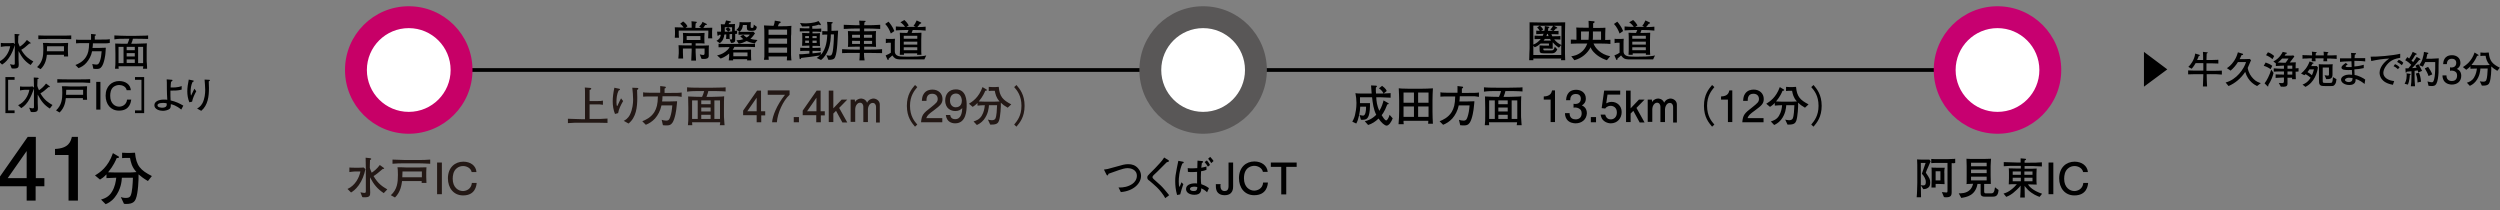 <svg version="1.1" id="レイヤー_1" xmlns="http://www.w3.org/2000/svg" x="0" y="0" viewBox="0 0 1200 101" xml:space="preserve"><rect x="0" y="0" width="1200" height="101" fill="#808080" stroke="none"/><style>.st0{fill:#231815}.st1{fill:#fff}</style><path d="M203.3 32.7h747v1.8h-747zM4.2 27.9c-1.4 2-2.5 2.6-3.2 3.1l-1.5-1.4c3.1-1.4 4.9-4.6 5.4-7.4H2.7c-.5 0-1.7.2-2.3.3v-1.9c.5.1 1.7.1 2.2.1h2c.1 0 1 0 1.9-.1l.7.7c-.7 2.3-1.5 4.6-3 6.6zm10.5 3.3c-2.7-1.7-4.1-3.5-5.8-6.7v4c0 .4.1 2 .1 2.4 0 1.3-.2 2-2.3 2-.5 0-.8 0-1.1-.1l-.8-2c.6.2 1.6.3 1.7.3.5 0 .6-.3.6-.6v-10c0-1.5 0-1.7-.1-4.2l1.8.1c.1 0 .6.1.6.3 0 .2-.3.3-.6.4-.1 1.9-.1 2.4-.1 3.2.1.4.3 1 .8 2.1 1-.6 2.3-1.7 3.4-3.2l1.6 1.2c.2.1.2.2.2.3 0 .3-.4.3-.6.2-.2.2-.4.3-2.1 1.8-.4.4-1 .7-1.8 1.2 1.9 3.3 3.9 4.5 5.8 5.6l-1.3 1.7zM30.7 27v-.7h-8.2c-.2 1.8-.6 4.6-3 6.9l-1.7-1c2.7-2.5 3-5.4 3-8.5 0-1.8-.1-2.5-.2-3.1h1.8c.3 0 1.8.1 2.2.1H29c.3 0 3.1-.1 3.7-.1 0 1-.1 1.6-.1 2v2c0 .4.1 2.1.1 2.5h-2zM29 18.7h-5.4c-1.7 0-3.5 0-5.2.1V17c1.8.1 4.4.1 5.2.1H29c1.8 0 3.5 0 5.2-.1v1.8c-2.3-.1-5.1-.1-5.2-.1zm1.7 3.5h-8.1c0 .5 0 .8-.1 2.4h8.2v-2.4zM50.7 20.8h-6.1c0 1-.1 1.6-.2 2.2h3.3c1.3 0 2.3-.1 3.1-.1 0 .3 0 .6-.2 2.8 0 .3-.5 4.6-1.8 6.3-.7 1-1.4 1.1-2.5 1.1-.2 0-.8 0-1.5-.1l-.5-2.3c.5.1 1.1.3 1.9.3.6 0 1.2-.1 1.7-1.5.6-1.6.7-2.8.9-4.9h-4.6c-.4 2.2-1.5 4.1-2.7 5.5-1.2 1.4-2.5 2.1-3.8 2.6l-1.5-1.5c1.3-.5 3.6-1.5 5.1-3.9 1-1.6 1.4-3.2 1.5-6.6h-4.5c-.7 0-1.2.1-1.8.1V19c.3.1.9.1 2.5.1h4.7v-2.8l2.1.2c.1 0 .2.1.2.3 0 .3-.3.4-.5.4V19h2.4c2.6 0 3.8 0 4.8-.2v1.8c-1.1.2-1.4.2-2 .2zM65.2 18.6h-1.4c-.2 1-.3 1.1-.8 2.4h2.1c.5 0 2.5-.1 2.9-.1 1.4 0 2-.1 2.5-.1-.1.7-.1 3.3-.1 4.2v3.8c0 .2 0 1.1.1 1.8.1 1 .1 2 .1 2.4h-2c.1-.3.1-.9.2-1.2H56.9c0 .5 0 .6.1 1.2h-1.8c.2-1.3.2-2.4.2-4.1v-3.2c0-1.2-.1-3.7-.1-4.8 1.6.1 4.2.1 5.9.1.3-.7.7-1.7.9-2.4h-1.8c-2.1 0-3.7 0-5.4.3V17c1 .1 5.2.2 5.6.2h4.9c.5 0 3.9-.1 4.6-.1.5 0 .7-.1 1.1-.1v1.7c-2-.1-5.8-.1-5.9-.1zm-5.9 3.9h-2.4v7.8h2.4v-7.8zm5.4 0h-3.9v1.6h3.9v-1.6zm0 3h-3.9v1.6h3.9v-1.6zm0 3h-3.9v1.7h3.9v-1.7zm4-6h-2.4v7.8h2.4v-7.8zM3.9 38.3V53H7v1.3H2.6V37H7v1.3H3.9zM13.4 48.8c-1.4 2-2.5 2.6-3.2 3.1l-1.5-1.4c3.1-1.4 4.9-4.6 5.4-7.4h-2.2c-.5 0-1.7.2-2.3.3v-1.9c.5.1 1.7.1 2.2.1h2c.1 0 1 0 1.9-.1l.7.7c-.8 2.3-1.6 4.5-3 6.6zm10.5 3.3c-2.7-1.7-4.1-3.5-5.8-6.7v4c0 .4.1 2 .1 2.4 0 1.3-.2 2-2.3 2-.5 0-.8 0-1.1-.1l-.8-2c.6.2 1.6.3 1.7.3.5 0 .6-.3.6-.6v-10c0-1.5 0-1.7-.1-4.2l1.8.1c.1 0 .6.1.6.3 0 .2-.3.3-.6.4-.1 1.9-.1 2.4-.1 3.2.1.4.3 1 .8 2.1 1-.6 2.3-1.7 3.4-3.2l1.6 1.2c.2.1.2.2.2.3 0 .3-.4.3-.6.2-.2.2-.4.3-2.1 1.8-.4.4-1 .7-1.8 1.2 1.9 3.3 3.9 4.5 5.8 5.6l-1.3 1.7zM39.8 47.8v-.7h-8.2c-.2 1.8-.6 4.6-3 6.9l-1.7-1c2.7-2.5 3-5.4 3-8.5 0-1.8-.1-2.5-.2-3.1h1.8c.3 0 1.8.1 2.2.1h4.4c.3 0 3.1-.1 3.7-.1 0 1-.1 1.6-.1 2v2c0 .4.1 2.1.1 2.5h-2zm-1.7-8.2h-5.4c-1.7 0-3.5 0-5.2.1V38c1.8.1 4.4.1 5.2.1h5.4c1.8 0 3.5 0 5.2-.1v1.8c-2.2-.2-5-.2-5.2-.2zm1.8 3.5h-8.1c0 .5 0 .8-.1 2.4h8.2v-2.4zM46.2 52.6V39.3h2v13.3h-2zM57.1 53.1c-4 0-6.4-3.1-6.4-7.2 0-4.5 3-7 6.5-7 3 0 5.4 1.6 5.6 4.4h-2c-.3-1.8-2.2-2.5-3.6-2.5-.9 0-1.9.3-2.7.9-1.4 1.1-1.6 3-1.6 4.3 0 3.8 2.4 5.2 4.3 5.2 1.2 0 3.5-.7 3.8-3.4h2c-.2 1.1-.6 5.3-5.9 5.3zM64.8 38.3V37h4.4v17.3h-4.4V53h3.1V38.3h-3.1zM87 52.6c-2.4-2-4.2-2.4-5-2.6 0 .8 0 1.7-.5 2.2-.8.7-2.4 1-3.3 1-1.6 0-4.1-.7-4.1-2.7 0-1.8 2.1-2.7 4.5-2.7.7 0 1.4 0 1.7.1-.1-1.6-.2-3.5-.2-5.2 0-3.3 0-3.6-.1-4.6l2.5.2c.1 0 .3 0 .3.3 0 .2-.1.2-.7.7-.1.9-.2 1.8-.2 2.7 1 0 3.4.1 5.3-.7V43c-1.5.5-3.7.5-5.4.5 0 2.4 0 3.2.1 4.7 1.2.3 2.3.6 3.4 1.1.7.3 1.8.9 2.7 1.4l-1 1.9zm-8.7-3.2c-.8 0-1.7.1-2.2.4-.2.1-.5.3-.5.8 0 1 1.9 1.1 2.2 1.1 2.4 0 2.3-1.3 2.2-2.1-.3-.1-.9-.2-1.7-.2zM92.2 48.8l-1.3.3c-.7-1.6-1-3.5-1-5.3 0-1.6.3-3.7.7-5.6l2 .4c.1 0 .4.1.4.3 0 .2-.2.3-.6.5-.7 1.5-.9 3.1-.9 4.8 0 .6.1 1.6.2 1.6s.1 0 .2-.3c.2-.4 1.3-2.7 1.4-2.9l.9 1.2c-.8 1.5-1.7 3.3-2 5zm8-9.7c0 .5.1 1.7.1 3.1 0 4.1-.5 8.3-3.7 11l-2-1.1c.5-.3 1.7-.9 2.6-2.6 1.1-2.2 1.3-4.7 1.3-6.3 0-1.7-.2-3.3-.3-5l2.1.1c.2 0 .5 0 .5.3-.2.2-.4.3-.6.5z"/><path class="st0" d="M172.2 88.9c-1.6 2.2-2.9 3-3.7 3.5l-1.7-1.7c3.6-1.6 5.6-5.3 6.2-8.4h-2.6c-.6 0-2 .2-2.7.3v-2.2c.5.1 1.9.1 2.5.1h2.2c.1 0 1.1 0 2.2-.1l.8.8c-.6 2.8-1.5 5.3-3.2 7.7zm12 3.8c-3-2-4.7-4-6.6-7.6v4.6c0 .4.1 2.3.1 2.7 0 1.5-.2 2.3-2.6 2.3-.5 0-.9 0-1.2-.1l-.9-2.3c.7.2 1.9.3 1.9.3.6 0 .7-.3.7-.7V80.5c0-1.7 0-2-.1-4.8l2 .2c.1 0 .7.1.7.4 0 .2-.3.4-.6.5-.1 2.1-.1 2.8-.1 3.7.1.4.3 1.1.9 2.4 1.1-.7 2.6-1.9 3.9-3.7l1.8 1.3c.2.1.3.2.3.3 0 .3-.5.3-.7.3-.3.2-.5.4-2.4 2-.5.4-1.1.9-2 1.4 2.2 3.8 4.4 5.1 6.6 6.4l-1.7 1.8zM202.4 87.8v-.9H193c-.3 2-.7 5.2-3.4 7.9l-2-1.1c3.1-2.8 3.4-6.1 3.4-9.8 0-2-.1-2.9-.2-3.6h2.1c.4 0 2.1.1 2.5.1h5c.3 0 3.6-.1 4.3-.1 0 1.1-.1 1.8-.1 2.3V85c0 .4.1 2.4.1 2.8h-2.3zm-1.9-9.4h-6.2c-2 0-4 0-5.9.2v-2c2 .1 5 .2 5.9.2h6.2c2 0 4 0 6-.2v2c-2.6-.2-5.8-.2-6-.2zm2 3.9h-9.3c0 .6 0 .9-.1 2.8h9.4v-2.8zM209.8 93.2V78h2.3v15.2h-2.3zM222.3 93.8c-4.6 0-7.3-3.6-7.3-8.2 0-5.2 3.4-8 7.4-8 3.4 0 6.1 1.9 6.3 5h-2.3c-.4-2-2.5-2.9-4.1-2.9-1 0-2.2.3-3.1 1.1-1.6 1.3-1.9 3.4-1.9 5 0 4.3 2.8 5.9 4.9 5.9 1.4 0 4-.8 4.3-3.9h2.3c-.1 1.2-.6 6-6.5 6z"/><g><path d="M925.5 80.2c-.5 1-.9 2-1.1 2.7 1.9 2.8 2.1 3.2 2.1 4.7 0 1.3-.3 2-1 2.5-.3.2-1 .7-2.3.7L922 89c0 .9.1 4.9.1 5.7H920c.1-1.1.2-2.5.2-3.4 0-.3.1-3.5.1-3.5v-5.7c0-1.5 0-4.7-.1-5.6.5.1 1.8.1 2.4.1h3.5l.6.8c-.3.7-.8 1.9-1.2 2.8zm-1.6 5.2c-.5-.9-.7-1.3-1.4-2l1.8-5.2H922v10.7c.2 0 1 .1 1.2.1.6 0 1.2-.2 1.2-1.6 0-.8-.1-1.1-.5-2zm12.9-7.1v13.9c0 1.8-.5 2.5-2.7 2.5-.2 0-.5 0-1-.1l-1-2.4c.1 0 1.7.2 2.1.2.5 0 .6 0 .6-1.2v-13h-4.2c-1 0-2.7 0-3.6.1v-2c.6.1 2.9.1 3.6.1h4c.4 0 2.2-.1 2.5-.1.5 0 .8 0 1.4-.1v2c-.5.2-.6.2-1.7.1zm-3.5 3.5c-.1 1 0 1.1 0 1.4v2.9c0 .4.1 2 .1 2.3-.7 0-1.4-.1-2.4-.1h-1.9V90h-2s.1-2.6.1-3.5v-3.2c0-2 0-2.2-.1-2.9.6.1 1.5.1 2.3.1h4.1c-.1.5-.2.8-.2 1.3zm-1.9.4h-2.3v4.4h2.3v-4.4zM956.2 94.4h-3c-1 0-1.3 0-1.7-.2-.8-.3-.8-1-.8-2v-3.9h-1.5c-1 5.6-5.2 6.3-7.8 6.7l-1.2-2.2c1.1 0 3.6.1 5.4-1.7.4-.4 1.1-1.3 1.5-2.9-.3 0-1.8.1-2.1.1-.5 0-.8 0-1.1.1.1-.4.1-.8.1-1.7V79.8c0-.6-.1-3-.1-3.6 1.5.1 2.4.1 3.7.1h4.5c.9 0 2.8-.1 3.6-.1 0 .2-.1 1-.1 1.5 0 .4-.1 1.7-.1 2v4.6c0 .9.1 3.2.1 4h-3.2v3.6c0 .9.4.9 1 .9h2.5c.8 0 1.4-.4 1.7-2.9l1.7 1.3c-.2 3.2-1.7 3.2-3.1 3.2zm-2.6-16.3h-7.5v1.7h7.5v-1.7zm0 3.3h-7.5v1.7h7.5v-1.7zm0 3.4h-7.5v1.8h7.5v-1.8zM979 94.5c-1.1-.4-3.3-1.2-5.6-3.4-1-1-1.5-1.8-1.6-1.9.1 3.6.1 4 .1 5.6h-2.2c.1-.8.2-4.7.2-5.7-1 1.3-2.5 2.6-3.7 3.6-1.6 1.2-2.5 1.5-3.2 1.8l-1.3-1.6c1.1-.3 2.3-.7 4.1-2.2.5-.4 1.6-1.4 2.3-2.3-2.4 0-2.7 0-3.9.1 0-.8.1-2.1.1-2.9v-2.4c0-.7 0-1.7-.1-2.4.6 0 3.5.1 4.1.1h1.7v-1.3h-2.1c-2 0-4.1 0-6.1.2v-2c2.1.1 5.2.2 6.1.2h2v-2l2.2.2c.3 0 .4.1.4.3 0 .2-.2.3-.7.6v1h2.1c2.1 0 4.1 0 6.2-.2v2c-2.7-.2-5.9-.2-6.2-.2h-2.1V81h1.6c1.2 0 2.9 0 4.2-.1 0 .9-.1 1.8-.1 2.6v2.4c0 .6 0 1.7.1 2.7-1.5 0-2.9-.1-3.8-.1h-.4c.6.9 2.1 2.9 6.8 4.5l-1.2 1.5zm-9-12.2h-3.9v1.6h3.9v-1.6zm0 3h-3.9V87h3.9v-1.7zm5.6-3h-3.9v1.6h3.9v-1.6zm0 3h-3.9V87h3.9v-1.7zM983.3 93.2V78h2.3v15.2h-2.3zM995.7 93.8c-4.6 0-7.3-3.6-7.3-8.2 0-5.2 3.4-8 7.4-8 3.4 0 6.1 1.9 6.4 5h-2.3c-.4-2-2.5-2.9-4.1-2.9-1 0-2.2.3-3.1 1.1-1.6 1.3-1.9 3.4-1.9 5 0 4.3 2.8 5.9 4.9 5.9 1.4 0 4-.8 4.3-3.9h2.3c-.1 1.2-.6 6-6.6 6z"/></g><g><path d="M538 92.2l-1.1-2.2c2.3.1 4.7-.4 6.6-1.7 1.2-.8 2.2-2.2 2.2-3.9 0-3.2-3.3-3.7-4.4-3.7-1.3 0-2.9.5-4.1.9-.8.3-4.4 1.6-5.1 1.8-.2.6-.3.8-.6.8-.1 0-.2 0-.5-.6l-1.1-2.2c1-.1 2.2-.3 4.4-1 4.9-1.4 5.7-1.6 7.3-1.6 1.8 0 3.3.5 4.6 1.9 1.1 1.2 1.5 2.5 1.5 3.6.1 3.6-3.5 7.4-9.7 7.9zM559.3 95.1c-.6-1.3-2.6-3.9-4-5.2-1-.9-2.7-2.5-3.5-3.1-.8-.5-1.1-.9-1.1-1.6 0-.7.3-1 1.2-1.9l2.5-2.5c1.6-1.7 3.4-3.5 4.4-5.2l1.9 1.2c.2.1.4.2.4.5 0 .1-.1.2-.2.3-.1.1-.8.2-.9.3l-4.5 4.5c-.5.5-1.4 1.3-1.8 1.7-.4.4-.5.7-.5.9 0 .4.3.7.6 1 3.4 3 3.7 3.3 5.1 4.9.8 1 1.8 2.1 2.3 2.8l-1.9 1.4zM567.5 78.5c-1.5 3.6-1.7 7.1-1.7 8.6s.1 2.1.3 2.7c.2-.4.6-1.1 1-2.3l.9.9c-.6 1.8-1.1 3.2-1.5 4.9l-1.5.3c-.7-2.4-.9-4.7-.9-6.7s.2-3.2.8-6.3c.1-.5.6-2.9.7-3.4l2.1.4c.3 0 .5.2.5.4 0 .3-.4.4-.7.5zm11.9 13.8c-.9-.9-1.7-1.4-2.8-1.9 0 1.1-.1 3.1-3.3 3.1-2.3 0-4-1.1-4-2.7 0-2.8 3.8-2.8 4.3-2.8s.8 0 1 .1v-2.3-3.3c-.5 0-1.3.1-2.2.1-.8 0-1.5 0-2.2-.1l-.1-1.8c.6.1 1.4.1 2.5.1 1 0 1.6-.1 2.1-.1 0-.6.1-3.1.1-3.6l2.2.2c.2 0 .5.1.5.4 0 .2-.2.4-.6.5-.2 1.4-.2 1.8-.3 2.3 1.3-.2 1.9-.4 2.5-.6v1.6c-.9.4-1.4.5-2.6.7 0 .7-.1 1.6-.1 3 0 1.8.1 2.6.2 3.2 1.1.4 2.2.8 3.7 1.9l-.9 2zm-6-2.7c-.4 0-2.2 0-2.2 1.1 0 .7.8 1 1.8 1s1.7-.3 1.7-1.9c-.4-.1-.7-.2-1.3-.2zm6.4-9.6c-.5-.8-1-1.6-1.6-2.2l1.1-.8c.4.5.9 1 1.5 2.2l-1 .8zm1.6-1.7c-.4-.7-.8-1.3-1.5-2.1l1-.9c.5.6 1.3 1.4 1.6 2l-1.1 1zM591.9 78v11.4c0 1 0 4.3-4.1 4.3-2.2 0-3.5-1.1-3.9-2.4-.3-.9-.3-1.7-.3-2.9h2.3c0 .2-.1.6-.1.8 0 1.3.5 2.5 2 2.5 1.1 0 1.9-.5 1.9-2.4V78h2.2zM606.2 82.5c-.4-2-2.6-2.9-4.1-2.9-1.2 0-5 .5-5 6 0 4.3 2.8 5.9 4.9 5.9 1.4 0 4.1-.8 4.3-3.9h2.3c-.1 1.3-.6 6.1-6.6 6.1-4.6 0-7.3-3.6-7.3-8.2 0-5.2 3.4-8 7.4-8 3.4 0 6.1 1.9 6.4 5h-2.3zM610.1 78h12.3v2.1h-5v13.2H615V80.1h-5V78z"/></g><g><path d="M339.9 18.1c0-.4.1-2 .1-2.1v-1.3h-14.2v1c0 .5 0 1.4.1 2.4h-2c0-.3.1-1.4.1-1.7v-1.5c0-.3-.1-1.6-.1-1.8.1 0 3.9.1 4.3.1-.7-1-1.2-1.4-1.7-1.8l1.4-1.1c.8.6 1.4 1.1 2.1 2.3l-.9.7h2.9v-.6c0-.9 0-1.7-.1-2.5l2 .2c.6.1.6.1.6.3 0 .1-.4.4-.6.6 0 .5-.1 1.1-.1 1.6v.5h2.8l-1-.6c.8-.8 1.3-1.4 1.6-2.3l1.8.9c.1 0 .3.2.3.3 0 .3-.3.3-.8.3-.4.7-.6.9-.9 1.4 3-.1 3.3-.1 4.3-.1 0 .4-.1 1.3-.1 1.7v1.7c0 .5 0 1.1.1 1.7h-2zm.3 5.8v2.9c0 1.3-1.2 1.5-2.3 1.5-.7 0-.9 0-1.2-.1l-.8-2.1c.5.1 1.2.3 1.6.3.6 0 .7-.3.7-1.2v-1.9h-4.3V25c.1 2.4.1 2.6.2 4.1h-2.3c0-.5.2-4.3.2-4.9v-.9h-4.2v1.9c0 .5.1 2.5.1 2.9h-2.3c0-.4.2-2.2.2-2.5v-1.7c0-.4-.1-1.5-.1-2.2.5 0 3.5.1 3.7.1h2.6v-1.1h-1.3c-.8 0-2.2 0-2.9.1 0-.3.1-1.8.1-2v-1.4c0-.3-.1-1.4-.1-1.6 1 0 1.2.1 2.9.1h4.6c.5 0 2.5-.1 2.9-.1 0 .2-.1 1.4-.1 1.7v1.6c0 .5 0 1.3.1 1.8-1.2-.1-1.7-.1-2.7-.1h-1.6v1.1h2.9c1 0 2.6-.1 3.5-.1-.1.2-.1 1.7-.1 2.1zm-4-6.6h-6.6v1.9h6.6v-1.9zM353.8 16.2c-.2 0-.6.1-.9.1v2c0 1.3 0 1.4-.2 1.7-.4.5-1 .6-1.8.6l-.7-1.7h1c.2 0 .2-.2.2-.6v-2c-.4 0-.8.1-1.2.1v1c0 .4 0 .9.1 1.3h-1.8c0-.4.1-.9.1-1.3v-.9l-.9.1c-.2 1.4-.6 3-2.2 4.1l-1.6-1.1c.9-.5 1.8-1.1 2.1-2.9h-.8c-.2.3-.4.5-.6.5-.1 0-.2-.1-.2-.2l-.2-1.8h1.9c.1-1.7-.1-3-.1-3.6.7.1 1.4.1 1.8.1.2-.3.4-.9.7-1.9l2 .4c.2 0 .3.1.3.3 0 .2-.1.4-.7.4-.1.2-.1.2-.4.7h.4c.7 0 1.9 0 2.7-.1 0 .8-.1 1-.1 2.8v.5c.5 0 .6 0 1.1-.1v1.5zm2.9 6.3h-4.2c-.1.2-.3.7-.8 1.4h3.5c1.6 0 3.8 0 5.3-.1V27c0 1 .1 1.4.1 2h-2c0-.3 0-.4.1-.6h-6.8v.6h-2.1c.1-.8.2-1.5.2-1.8v-1.5c-1.8 1.6-3.5 2.2-4.1 2.4l-1.7-1.5c.9-.2 2.4-.6 3.9-1.7.5-.4 1.6-1.2 2.1-2.3-.5 0-2.4 0-5.3.1V21c1.7.1 3.8.1 5.6.1h6c2.9 0 4.1 0 5.9-.1v1.6c-2.3-.1-4.1-.1-5.7-.1zm-8.5-8.6l1.3-.8h-1.6v2.1h1.6c-.1-.1-.7-.8-1.3-1.3zm3.2-.8h-1.9c.2.1.8.6 1.2 1.3l-1.2.8c.3 0 1.3 0 1.9-.1v-2zm7.4 12.1H352V27h6.8v-1.8zm3.5-4.4c-.6-.1-2-.2-3.9-1.1-1.2.6-2.5 1.1-3.8 1.3l-1.1-1.7h.7c.9 0 1.8-.2 2.6-.5-.5-.4-.8-.7-1.5-1.4l1.5-.7c.6.6.9.9 1.6 1.3 1-.6 1.3-1 1.5-1.4H357c-.7 0-1.8.1-2.5.1v-1.5c.9.1 1.8.1 2.3.1h2.2c.9 0 1.7 0 2.6-.1l.8.8c-.4.6-1.2 1.8-2.2 2.6 1.1.4 2.3.5 3.4.6l-1.3 1.6zm-1.5-6c-1.8 0-2.3-.2-2.3-1.5V12h-1.9c-.2 1.5-.5 2.4-1.6 3.2l-1.5-.9c1.1-.9 1.5-1.6 1.5-3.7.4 0 .8.1 1.8.1h1.3c.8 0 1.5 0 2.3-.1-.1 1.1-.1 1.1-.1 2.3 0 .2 0 .5.7.5.5 0 .6-.1.7-.6.1-.5.1-.8.1-1l1.5 1.1c-.3 1.4-.6 1.9-2.5 1.9zM377.7 28.7c0-.4.1-.9.1-1.6h-8.9c.1 1.4.1 1.6.1 1.6h-2.3c.1-.5.1-.9.2-1.5v-9.3c0-3.8 0-3.8-.2-5.7 2.2.1 2.5.1 4.6.2.2-.4.5-1.3.6-2.5l2.4.4c.3 0 .4.1.4.4 0 .1 0 .3-.3.4-.1 0-.4.2-.5.2-.3.7-.3.8-.5 1.3h1.6c1.5 0 3.4 0 4.9-.2-.1.7-.1 1-.1 3 0 .5 0 1.5-.1 1.9v9c.1 1.7.1 2.1.2 2.7h-2.2zm.1-14.5h-8.9v2.5h8.9v-2.5zm0 4.3h-8.9V21h8.9v-2.5zm0 4.3h-8.9v2.5h8.9v-2.5zM400.9 27.3c-.3.8-.8 1.5-3.3 1.4l-.9-2.2c.5.1 1 .2 1.5.2.7 0 1.1-.1 1.5-1.9.3-1.5.6-5.6.6-8.3h-1.5c0 1.6-.1 4.5-1.3 7.5-.7 1.8-2 3.8-3.4 4.8l-2.1-1c.5-.3 1-.6 1.6-1.2-3.9.6-5.2.8-9 1.2-.1.3-.3.6-.5.6s-.3-.2-.3-.4l-.2-2c1.2.1 2 0 4.9-.3v-1.3h-.9c-.6 0-2.3 0-3.5.1v-1.6c1.1.1 2.7.1 3.5.1h.9v-1.1h-.4c-.7 0-2.4.1-3.1.1 0-.5.1-1.8.1-2.4V18c0-.3 0-1.8-.1-2.2.5 0 2.1.1 2.7.1h.8V15h-1c-.3 0-2 0-3.6.1v-1.6c1.2.1 2.8.1 3.6.1h1v-1c-.9 0-1.5.1-2 .1H385l-1-1.7c.5.1 1.3.2 2.4.2 1 0 4.1 0 6.5-1.1l1 1.4c0 .1.1.2.1.3 0 .1-.1.3-.3.3-.2 0-.5-.2-.6-.3-.3.1-1.7.6-3.2.7v1.3h.7c.8 0 2.4 0 3.6-.1v1.6c-1.1-.1-2.9-.1-3.6-.1h-.6v.8h.6c.9 0 2.4 0 3-.1 0 .4-.1 1.5-.1 1.7v2.2c0 .4.1 1.6.1 2.3-.9-.1-1.8-.1-3.2-.1h-.4v1h.4c.7 0 2.3 0 3.5-.1v1.6c-1.1-.1-2.8-.1-3.5-.1h-.4v1.2c1.4-.1 2.8-.3 4.1-.5l-.2 1.3c2.9-2.9 3.1-8 3.2-9.8-1.2 0-1.9 0-2.4.1v-1.8c.6.1 1.6.1 2.5.1 0-2.4 0-3.3-.2-4.5l2.3.1c.2 0 .4.1.4.3 0 .2-.3.4-.6.5v3.4h.4c.6 0 1.7-.1 2.8-.1-.3 3.7-.3 10-1.4 12.6zm-12.6-10h-1.8v1h1.8v-1zm0 2.2h-1.8v1.1h1.8v-1.1zm3.7-2.2h-2v1h2v-1zm0 2.2h-2v1.1h2v-1.1zM416.9 25.4h-2.2c0 1.2.1 2.3.3 3.6h-2.5c.1-.8.1-1.1.2-3.6h-2.1c-2.9 0-4.6 0-6.4.1v-1.9c2.6.2 6.1.2 6.4.2h2.1v-1.4H411c-.6 0-3.1.1-4 .1.1-.5.1-1.8.1-2.7v-2.2c0-.8-.1-2.2-.1-2.7.9.1 3.7.1 3.9.1h1.8v-1.3h-1.9s-3.3 0-5.8.2v-2c1.9.1 4.8.2 5.8.2h1.8c-.1-1.3-.1-1.4-.2-2.2l2.6.1c.4 0 .5 0 .5.2s-.1.2-.6.6c0 .2 0 .8-.1 1.3h1.9c.5 0 3.6 0 5.8-.2v2c-2.4-.2-5.6-.2-5.8-.2h-1.9V15h1.1c1.3 0 3.6 0 4.6-.1-.1.6-.1 2-.1 2.8v1.9c0 .5.1 2.5.1 2.9-.9-.1-4.1-.1-4.3-.1h-1.4v1.4h2.2c2.1 0 4.2 0 6.4-.2v1.9c-1.9 0-3.7-.1-6.5-.1zm-4.1-8.7H409v1.4h3.8v-1.4zm0 2.9H409v1.5h3.8v-1.5zm5.8-2.9h-3.9v1.4h3.9v-1.4zm0 2.9h-3.9v1.5h3.9v-1.5zM427.6 16.1c-.5-1.4-1.4-3.3-2.7-4.6l1.6-1.1c.6.7 2 2.4 2.8 4.5l-1.7 1.2zm16.1 12.4h-12.1c-1.5-.1-2.2-.4-3.3-1.9-.4.4-1 1-1.7 1.5 0 .5-.1.7-.3.7-.1 0-.3-.1-.3-.2l-.9-2c1.4-.6 1.8-.8 2.5-1.3v-4.8h-1s-.6 0-1.4.2v-2.1c.5.1.9.1 1.6.1h1.3c.6 0 1.1-.1 1.5-.1-.1.8-.1 1.7-.1 2.5V24.7c0 1 .5 1.5.9 1.8.9.6 1.6.7 5.7.7 1.7 0 6.5 0 8.5-.6l-.9 1.9zm-5-14.1h-.6l-.5 1.4c1.5 0 3.6 0 4.7-.1 0 .6-.1 1.9-.1 3.3v4.9c0 .8 0 1.3.1 2.4h-2.1c0-.4 0-.5.1-.7h-6.4v.7h-2c0-.5.1-1.4.1-2.4v-4.8c0-1.1 0-2.3-.1-3.4 1 .1 2.6.1 3.6.1l.6-1.4h-1.3c-1 0-3.9.1-4.8.2v-1.9c1.5.1 2.9.2 4.4.2-.3-.5-1.2-1.6-2.2-2.2l1.9-1.1c.5.4 1.3 1.2 2.1 2.6l-1.1.7h4.4l-1-.5c.5-.6 1-1.4 1.5-2.6l1.9.9c.3.1.3.2.3.3 0 .4-.5.4-.6.4-.5.7-.8 1.1-1.3 1.6 2.1 0 3.1-.1 4-.2v1.9c-1.8-.2-3.2-.3-5.6-.3zm1.6 2.8h-6.5v1.4h6.5v-1.4zm0 2.8h-6.5v1.4h6.5V20zm0 2.7h-6.5v1.4h6.5v-1.4z"/></g><g><path class="st0" d="M285.1 58.9h-6.2c-2.1 0-4.2 0-6.3.2V57c2.2.1 5.4.2 6.3.2h1.9V49v-4.7c0-.8 0-1.4-.1-2.3l2.6.2c.2 0 .5.1.5.4 0 .3-.3.4-.8.6v5.3h4.1c.8 0 1.5 0 2.3-.2v2c-1-.2-2.2-.2-2.3-.2H283v7h2.2c2.1 0 4.3 0 6.4-.2V59c-2.9-.1-6.3-.1-6.5-.1zM296.7 54.3l-1.5.4c-.8-1.9-1.1-4.1-1.1-6.1 0-1.9.3-4.2.8-6.5l2.3.5c.2 0 .4.1.4.3 0 .2-.3.4-.7.6-.8 1.7-1 3.6-1 5.5 0 .7.1 1.9.3 1.9.1 0 .1 0 .3-.4.2-.4 1.4-3.1 1.6-3.3l1 1.3c-1.1 1.9-2.1 3.9-2.4 5.8zm9.1-11.1c0 .6.1 1.9.1 3.6 0 4.7-.5 9.5-4.2 12.5l-2.3-1.3c.6-.3 2-1 3-3 1.2-2.5 1.5-5.3 1.5-7.2 0-1.9-.2-3.8-.4-5.7l2.4.1c.2 0 .5 0 .5.3-.1.4-.4.6-.6.7zM325 46.2h-7c0 1.1-.1 1.9-.2 2.5h3.7c1.5 0 2.6-.1 3.5-.1 0 .4 0 .6-.3 3.2 0 .3-.6 5.3-2 7.2-.8 1.1-1.6 1.2-2.8 1.2-.2 0-.9 0-1.7-.1l-.6-2.6c.6.2 1.3.4 2.2.4.7 0 1.4-.1 1.9-1.7.6-1.9.8-3.2 1-5.6h-5.2c-.5 2.5-1.7 4.7-3.1 6.3-1.4 1.5-2.9 2.4-4.4 3l-1.7-1.7c1.5-.6 4.1-1.7 5.8-4.4 1.1-1.9 1.6-3.6 1.7-7.5h-5.1c-.8 0-1.4.1-2 .1v-2.1c.4.1 1.1.2 2.8.2h5.4v-3.2l2.4.3c.1 0 .3.1.3.4 0 .3-.4.4-.6.5v2.1h2.7c3 0 4.4 0 5.5-.2v2.1c-1.1-.2-1.5-.2-2.2-.3zM341.6 43.7H340c-.3 1.1-.3 1.3-.9 2.8h2.4c.5 0 2.9-.1 3.3-.1 1.7 0 2.3-.1 2.8-.2-.1.9-.1 3.8-.1 4.8v4.4c0 .3 0 1.3.1 2 .1 1.1.1 2.3.2 2.7h-2.3c.1-.4.2-1 .2-1.4h-13.5c0 .6 0 .6.1 1.4h-2.1c.2-1.5.2-2.7.2-4.7v-3.7c0-1.3-.1-4.3-.1-5.4 1.8.1 4.8.2 6.7.2.4-.8.8-2 1-2.8h-2c-2.4 0-4.2 0-6.2.3v-2.1c1.1.2 6 .2 6.4.2h5.6c.5 0 4.5-.1 5.2-.1.6 0 .8-.1 1.3-.1v2c-2.2-.2-6.6-.2-6.7-.2zm-6.7 4.5h-2.7v8.9h2.7v-8.9zm6.2 0h-4.5V50h4.5v-1.8zm0 3.4h-4.5v1.9h4.5v-1.9zm0 3.5h-4.5v2h4.5v-2zm4.5-6.9h-2.7v8.9h2.7v-8.9zM365.4 55.3v3.4h-2.2v-3.4h-6.5v-2.2l6.7-9.6h1.9v9.9h2v2h-1.9zm-2.2-8.4l-4.5 6.5h4.5v-6.5zM372.9 58.7h-2.3c.2-3 2.2-8.2 6.2-13.2h-8.3v-2.1H379v2.1c-3.2 2.9-5.8 8.8-6.1 13.2zM381 58.7v-2.5h2.5v2.5H381zM394 55.3v3.4h-2.2v-3.4h-6.5v-2.2l6.7-9.6h1.9v9.9h2v2H394zm-2.1-8.4l-4.5 6.5h4.5v-6.5zM404.3 58.7l-3-5.5-1.3 1.3v4.1h-2.2V43.5h2.2V52l4-4.2h2.7l-3.9 4 3.9 7h-2.4zM420.5 58.7v-7.4c0-.9-.5-1.9-1.6-1.9-1.8 0-2.3 2.4-2.3 3v6.2h-2.2v-7.4c0-.9-.5-1.9-1.6-1.9-1.5 0-2.3 1.9-2.3 3v6.2h-2.2V47.8h2l.1 1.2c.7-1.3 2.1-1.7 2.9-1.7.2 0 2.1 0 2.9 2 .8-1.7 2.5-2 3-2 1.5 0 3.1 1.1 3.1 2.9v8.6h-1.8zM439.2 60.8c-1.6-1.9-3.9-4.6-3.9-10s2.3-8.1 3.9-10l1.1 1c-1.4 1.7-3.5 4.2-3.5 9 0 4.9 2.1 7.4 3.5 9l-1.1 1zM448.2 53c-2.2 1.6-3.1 2.3-3.6 3.7h7.7v2h-10.2c.3-3.5 1-4.3 4.8-7.2 2.5-2 3.2-2.6 3.2-4 0-1.2-.7-2.5-2.7-2.5-2.6 0-2.7 2.3-2.7 3.4h-2.2c.1-1.3.2-2.4 1-3.5 1.1-1.6 2.9-1.9 4.1-1.9 2.7 0 4.8 1.8 4.8 4.5 0 2.3-1.2 3.2-4.2 5.5zM458.5 59.2c-1.7 0-4.1-.7-4.5-4h2.1c.1.6.4 2 2.4 2 2.9 0 3.3-3.3 3.4-5.3-.9.8-1.6 1.4-3.4 1.4-1.8 0-4.8-1-4.8-5.1 0-3.2 2-5.3 5.1-5.3 5.1 0 5.2 5.5 5.2 7.6 0 2.4-.2 8.7-5.5 8.7zm.4-14.3c-1.2 0-2.9.6-2.9 3.4 0 2.2 1.4 3.2 2.7 3.2 2.6 0 3-2.1 3-3.2-.1-1.8-1-3.4-2.8-3.4zM483.7 51.7c-1.9-1.1-2.2-1.4-3.3-2.4.1 1.6-.2 6.8-.9 8.7-.4 1-1 1.8-3.4 1.8h-.8l-1.1-2.4c.5.1 1 .3 1.8.3.4 0 1.4 0 1.8-.8.6-1.3.7-4.2.8-6.4h-3.9c-.1 1.3-.3 4.2-2.5 7-1.3 1.6-2.7 2.2-3.3 2.5l-1.6-1.7c1.2-.4 2.8-.9 3.9-2.7s1.4-3.7 1.5-5.1c-.5 0-2.9.1-3.5.2v-1.3c-.9 1-1.7 1.5-2.3 1.9l-1.8-1.5c1.6-1 4.7-2.9 6.5-8l2 1.2c.1.1.1.2.1.2 0 .3-.1.3-.8.4-.3.8-1.1 2.7-3.1 5.1.5 0 2.4.1 2.8.1h4.8c.1 0 2-.1 2.4-.1-1.7-1.9-2-3.6-2.3-5.1h-1.9c-.1 0-.9.1-1 .1v-2c.2 0 1.5.1 1.7.1h1.3c.7 0 1.2-.1 1.8-.1.4 4.7 2 6.3 6 8.4l-1.7 1.6zM486.8 59.8c1.4-1.7 3.5-4.2 3.5-9 0-4.9-2.1-7.4-3.5-9l1.1-1c1.6 1.9 3.9 4.6 3.9 10s-2.3 8.1-3.9 10l-1.1-1z"/></g><g><path d="M749.3 28.9c0-.1 0-.7.1-.8H736v.8h-2c0-.8.1-1.5.1-3.2 0-.4.1-2.1.1-2.4v-7.8-2.6-2.2c.7 0 5.1.1 5.5.1h5.5c1.8 0 4.4-.1 6.1-.1 0 1.2-.1 3.8-.1 5.1v10.1c0 1 .1 2 .1 3h-2zm-11.9-12.5v-1.7c.3 0 .8.1 1.7.1-.1-.1-.5-.9-1.3-1.6l1.3-.9H736v9.1c1.2-.4 2.5-1.4 3.6-2.7-1.4 0-2.3.1-3 .1v-1.7c1.2.1 2.8.1 3.9.1.2-.5.3-.7.4-1-.5.1-1.7.1-3.5.2zm12 5.2l-1.1 1.3c-1.6-1-2.6-2.1-3-2.6v3.1c-.6 0-1.9-.1-2.6-.1h-1.9c0 .8 0 .9.9.9h2.8c1 0 1.4-.2 1.8-1.8l1.2 1.3c-.8 1.8-1.9 1.9-2.5 1.9h-4c-1.7 0-2-.4-2-1.7v-2.1c1.2.1 1.5.1 2.2.1h2.3v-1h-4c-1.4 1.2-2.3 1.6-2.8 1.8l-.7-.7v4.4h13.4v-4.8zm-10.2-9.2c.7.5 1.3 1.3 1.5 1.8l-1 .6h1.6c.2-.9.2-1.5.2-2.3l1.7.3c.2 0 .5.1.5.3 0 .2-.1.2-.5.4-.1.4-.1.5-.2 1.3h2.5l-1.4-.6c.6-.5 1-1.2 1.4-1.8h-6.3zm4.8 6.3h-2.5c-.2.4-.4.6-.6.8h3.6c-.2-.3-.3-.5-.5-.8zm-1-2.4h-.4c-.1.4-.2.7-.3 1h1c-.2-.5-.3-.8-.3-1zm6.4-3.9h-3.5l1.2.6c.1.1.4.2.4.4s-.1.2-.7.3c-.2.3-.5.7-1.1 1.2 1.6 0 1.8 0 2.4-.1v1.7c-1.6-.1-3-.1-3.4-.1.1.4.3.7.4 1 1.6 0 2.7 0 3.9-.1V19c-.9 0-1.5-.1-3-.1 1 1.2 2.2 2.2 3.5 2.7v-9.2zM768.3 20.9h-3.4c.7 2 3.3 5.2 8 6.1l-1.6 1.9c-.9-.3-3.1-1-5.4-3-1.6-1.4-2.1-2.4-2.4-3.2-1.5 2.9-4.3 5.3-7.8 6.2l-1.5-1.9c1-.1 3.2-.5 5.2-2.3.5-.4 1.8-1.8 2.5-3.8h-2.7c-1.5 0-3.7 0-5.2.1v-2c.4 0 1.4 0 2.7.1V16c0-1 0-2.3-.1-2.8 1.2.1 2.6.1 3.8.1h2.2c0-1.7-.1-2.7-.1-3.3l2.4.2c.3 0 .5 0 .5.4 0 .1 0 .3-.7.6v2.2h2.6c.7 0 2.6 0 3.3-.1 0 .8-.1 2.3-.1 3.1v2.8c.3 0 2.3-.1 2.5-.1v2c-.9-.1-2.3-.2-4.7-.2zm-9.4-5.8v4h3.6c.1-1 .1-1.7.2-4h-3.8zm9.6 0h-3.9v2.7c0 .3 0 .7-.1 1.3h4v-4zM777.4 16.1c-.5-1.4-1.4-3.3-2.7-4.6l1.6-1.1c.6.7 2 2.4 2.8 4.5l-1.7 1.2zm16.1 12.4h-12.1c-1.5-.1-2.2-.4-3.3-1.9-.4.4-1 1-1.7 1.5 0 .5-.1.7-.3.7-.1 0-.3-.1-.3-.2l-.9-2c1.4-.6 1.8-.8 2.5-1.3v-4.8h-1s-.6 0-1.4.2v-2.1c.5.1.9.1 1.6.1h1.3c.6 0 1.1-.1 1.5-.1-.1.8-.1 1.7-.1 2.5V24.7c0 1 .5 1.5.9 1.8.9.6 1.6.7 5.7.7 1.7 0 6.5 0 8.5-.6l-.9 1.9zm-5-14.1h-.6l-.5 1.4c1.5 0 3.6 0 4.7-.1 0 .6-.1 1.9-.1 3.3v4.9c0 .8 0 1.3.1 2.4H790c0-.4 0-.5.1-.7h-6.4v.7h-2c0-.5.1-1.4.1-2.4v-4.8c0-1.1 0-2.3-.1-3.4 1 .1 2.6.1 3.6.1l.6-1.4h-1.3c-1 0-3.9.1-4.8.2v-1.9c1.5.1 2.9.2 4.4.2-.3-.5-1.2-1.6-2.2-2.2l1.9-1.1c.5.4 1.3 1.2 2.1 2.6l-1.1.7h4.4l-1-.5c.5-.6 1-1.4 1.5-2.6l1.9.9c.3.1.3.2.3.3 0 .4-.5.4-.6.4-.5.7-.8 1.1-1.3 1.6 2.1 0 3.1-.1 4-.2v1.9c-1.9-.2-3.3-.3-5.6-.3zm1.5 2.8h-6.5v1.4h6.5v-1.4zm0 2.8h-6.5v1.4h6.5V20zm0 2.7h-6.5v1.4h6.5v-1.4z"/></g><g><path d="M666.2 49.4c.2.1.4.2.4.4 0 .1-.1.2-.2.2-.3.1-.3.1-.5.1-.1.2-.2.4-1 2.4-.6 1.3-1.3 2.3-1.7 2.8.5.8 1.5 2.5 2.2 2.5.4 0 1.2-1.1 1.6-2.7l1.5 1.7c-.6 1.7-1.9 3.5-2.9 3.5-.9 0-2.5-1.3-3.9-3.4-1.4 1.4-3.1 2.5-5 3.1l-1.6-1.8c1.3-.3 3.3-.9 5.5-3.1-1.3-2.5-1.7-5.7-2-8.4h-5.8v2.8h4.8c0 .5 0 2.8-.1 3.3-.4 4.4-1.7 4.7-3.7 4.7-.4 0-.4 0-.6-.1l-.6-2.2c1 .2 1.3.3 1.7.3 1.2 0 1.4-2.6 1.4-3.7v-.6h-2.8c0 2.1-.8 6.3-1.9 8.1l-1.9-.9c.9-1.5 1.3-3 1.4-3.7.6-2.6.6-4.8.6-5.3 0-1.4-.2-3.3-.5-4.7 1 .2 1.7.2 4.9.2h2.9c-.2-2.3-.2-3-.3-3.9l2.2.1c.3 0 .6 0 .6.4 0 .1 0 .2-.1.2-.1.1-.4.3-.4.4 0 1.4 0 2.1.1 2.8h2.5c.5 0 3.4-.1 4.5-.2v2.2c-2.3-.1-4.5-.2-4.6-.2h-2.3c.1 1.8.3 4.1 1.5 6.5 1.2-1.9 1.7-3.8 2-5l2.1 1.2zm-2.1-4.5c-.2-.5-.9-1.7-2.2-2.5l1.5-1.2c1.8 1.3 2.1 2.1 2.2 2.5l-1.5 1.2zM685.5 59.4c0-.3.1-1 .1-1.4h-11.9v.8s.1.5.1.8h-2.5c.2-1.7.3-4.7.3-6.5v-4.6c0-1.7-.1-4.4-.2-6.1.3 0 .7 0 1.2.1.6 0 3.4.1 4 .1h5c3.3 0 3.6-.1 6.2-.2-.1 1-.2 4.8-.2 5.8v5.3c0 1 .1 5.1.2 5.9h-2.3zm-6.8-15h-5v4.9h5v-4.9zm0 6.7h-5v5h5v-5zm7-6.7h-5v4.9h5v-4.9zm0 6.7h-5v5h5v-5zM707.7 46.2h-7c0 1.1-.1 1.9-.2 2.5h3.7c1.5 0 2.6-.1 3.5-.1 0 .4 0 .6-.3 3.2 0 .3-.6 5.3-2 7.2-.8 1.1-1.6 1.2-2.8 1.2-.2 0-.9 0-1.7-.1l-.6-2.6c.6.2 1.3.4 2.2.4.7 0 1.4-.1 1.9-1.7.6-1.9.8-3.2 1-5.6h-5.2c-.5 2.5-1.7 4.7-3.1 6.3-1.4 1.5-2.9 2.4-4.4 3l-1.7-1.7c1.5-.6 4.1-1.7 5.8-4.4 1.1-1.9 1.6-3.6 1.7-7.5h-5.1c-.8 0-1.4.1-2 .1v-2.1c.4.1 1.1.2 2.8.2h5.4v-3.2l2.4.3c.1 0 .3.1.3.4 0 .3-.4.4-.6.5v2.1h2.7c3 0 4.4 0 5.5-.2v2.1c-1.1-.2-1.5-.2-2.2-.3zM724.2 43.7h-1.6c-.3 1.1-.3 1.3-.9 2.8h2.4c.5 0 2.9-.1 3.3-.1 1.7 0 2.3-.1 2.8-.2-.1.9-.1 3.8-.1 4.8v4.4c0 .3 0 1.3.1 2 .1 1.1.1 2.3.2 2.7H728c.1-.4.2-1 .2-1.4h-13.5c0 .6 0 .6.1 1.4h-2.1c.2-1.5.2-2.7.2-4.7v-3.7c0-1.3-.1-4.3-.1-5.4 1.8.1 4.8.2 6.7.2.4-.8.8-2 1-2.8h-2c-2.4 0-4.2 0-6.2.3v-2.1c1.1.2 6 .2 6.4.2h5.6c.5 0 4.5-.1 5.2-.1.6 0 .8-.1 1.3-.1v2c-2.1-.2-6.4-.2-6.6-.2zm-6.7 4.5h-2.7v8.9h2.7v-8.9zm6.2 0h-4.5V50h4.5v-1.8zm0 3.4h-4.5v1.9h4.5v-1.9zm0 3.5h-4.5v2h4.5v-2zm4.6-6.9h-2.7v8.9h2.7v-8.9zM744.3 58.7V47.8H741v-1.5c3.3-.1 3.7-1.8 4-2.9h1.4v15.2h-2.1zM756.3 59.2c-.9 0-3.1-.2-4.3-2-.7-1.1-.8-2.1-.8-2.9h2.2c0 .7.1 3 2.9 3 1.4 0 2.9-.7 2.9-2.9 0-1.1-.4-1.6-.7-1.9-.7-.7-1.9-.9-2.4-.9-.2 0-.5 0-.8.1v-1.9c.4.1.8.1.9.1.6 0 2.6-.2 2.6-2.5 0-1.8-1.3-2.3-2.4-2.3-2.6 0-2.7 2.3-2.7 3h-2c.1-1.2.4-5 4.9-5 2.2 0 4.6 1.3 4.6 4.2 0 1.8-.9 2.7-1.9 3.3.6.3 2.4 1.1 2.4 3.8-.2 3.2-2.7 4.8-5.4 4.8zM763.6 58.7v-2.5h2.5v2.5h-2.5zM773.2 59.2c-.8 0-1.8-.2-2.8-.8-1.7-1.1-1.9-2.4-2.1-3.4h2.2c.5 2 1.8 2.3 2.7 2.3 1.4 0 2.9-1 2.9-3.3 0-2.5-1.8-3.2-3-3.2-.3 0-1.7 0-2.6 1.3l-1.7-.2 1.2-8.4h7.7v1.9h-6.1l-.6 4.2c.6-.3 1.4-.7 2.6-.7 2.5 0 4.8 1.8 4.8 4.9 0 3.1-2.2 5.4-5.2 5.4zM787 58.7l-3-5.5-1.3 1.3v4.1h-2.2V43.5h2.2V52l4-4.2h2.7l-3.9 4 3.9 7H787zM803.1 58.7v-7.4c0-.9-.5-1.9-1.6-1.9-1.8 0-2.3 2.4-2.3 3v6.2H797v-7.4c0-.9-.5-1.9-1.6-1.9-1.5 0-2.3 1.9-2.3 3v6.2h-2.2V47.8h2l.1 1.2c.7-1.3 2.1-1.7 2.9-1.7.2 0 2.1 0 2.9 2 .8-1.7 2.5-2 3-2 1.5 0 3.1 1.1 3.1 2.9v8.6h-1.8zM821.8 60.8c-1.6-1.9-3.9-4.6-3.9-10s2.3-8.1 3.9-10l1.1 1c-1.4 1.7-3.5 4.2-3.5 9 0 4.9 2.1 7.4 3.5 9l-1.1 1zM829.4 58.7V47.8h-3.3v-1.5c3.3-.1 3.7-1.8 4-2.9h1.4v15.2h-2.1zM842.4 53c-2.2 1.6-3.1 2.3-3.6 3.7h7.7v2h-10.2c.3-3.5 1-4.3 4.8-7.2 2.5-2 3.2-2.6 3.2-4 0-1.2-.7-2.5-2.7-2.5-2.6 0-2.7 2.3-2.7 3.4h-2.2c.1-1.3.2-2.4 1-3.5 1.1-1.6 2.9-1.9 4.1-1.9 2.7 0 4.8 1.8 4.8 4.5 0 2.3-1.1 3.2-4.2 5.5zM866.4 51.7c-1.9-1.1-2.2-1.4-3.3-2.4.1 1.6-.2 6.8-.9 8.7-.4 1-1 1.8-3.4 1.8h-.8l-1.1-2.4c.5.1 1 .3 1.8.3.4 0 1.4 0 1.8-.8.6-1.3.7-4.2.8-6.4h-3.9c-.1 1.3-.3 4.2-2.5 7-1.3 1.6-2.7 2.2-3.3 2.5l-1.6-1.7c1.2-.4 2.8-.9 3.9-2.7s1.4-3.7 1.5-5.1c-.5 0-2.9.1-3.5.2v-1.3c-.9 1-1.7 1.5-2.3 1.9l-1.8-1.5c1.6-1 4.7-2.9 6.5-8l2 1.2c.1.1.1.2.1.2 0 .3-.1.3-.8.4-.3.8-1.1 2.7-3.1 5.1.5 0 2.4.1 2.8.1h4.8c.1 0 2-.1 2.4-.1-1.7-1.9-2-3.6-2.3-5.1h-1.9c-.1 0-.9.1-1 .1v-2c.2 0 1.5.1 1.7.1h1.3c.7 0 1.2-.1 1.8-.1.4 4.7 2 6.3 6 8.4l-1.7 1.6zM869.4 59.8c1.4-1.7 3.5-4.2 3.5-9 0-4.9-2.1-7.4-3.5-9l1.1-1c1.6 1.9 3.9 4.6 3.9 10s-2.3 8.1-3.9 10l-1.1-1z"/></g><g><path d="M1029.1 41.6V24.9l11.2 8.4-11.2 8.3zM1061.1 35.6h-1.9c0 2.2.1 4 .2 5.9h-2c.1-2.1.2-5 .2-5.9h-1.8c-1.2 0-3.3 0-5.5.1v-1.9c1.8.1 3.7.1 5.5.1h1.8v-3.6h-3.7c-.1.2-.9 1.6-1.9 2.7l-1.6-.9c.9-.8 2.9-3.2 3.3-6.4l2 .6c.1 0 .2.1.2.3 0 .2-.3.3-.5.3-.1.3-.6 1.6-.8 1.9h2.9c0-.7 0-3.4-.1-3.9l2 .2c.1 0 .3 0 .3.2s-.3.3-.5.4c0 .5-.1 2.5-.1 3.1 2 0 3.8 0 5.7-.1v1.8c-1.9-.1-3.5-.1-5.7-.1V34h1.9c.2 0 3.2 0 5.5-.1v1.9c-1.8-.2-3.6-.2-5.4-.2zM1083.4 41.3c-1-.5-4.3-2.1-5.7-6.8-2 3.1-4.9 5.5-8 6.8l-1.4-1.7c5.3-1.4 8.8-6.5 9.8-9.8h-3.9c-.9 1.5-2.1 2.9-3.5 4.1l-1.8-1.2c.7-.4 2.1-1.4 3.5-3.5 1.2-1.8 1.6-3.5 1.8-4.1l2.3.7c.1 0 .2.1.2.3 0 .3-.4.3-.8.4-.3.7-.5 1.2-.9 1.9h1.8c.9 0 1.3 0 3.1-.1l.6.6c-.4 1-.9 2.1-1.6 3.7.4 2.4 1.6 4.1 2.7 5.2 1.2 1.3 2.6 1.8 3.6 2.1l-1.8 1.4zM1089.9 33.2c-1-.7-2.1-1.3-3.3-1.6l.9-1.6c1.4.5 2.1.8 3.2 1.6l-.8 1.6zm-1.1 7.6c0 .6 0 .7-.2.7-.1 0-.1 0-.3-.2L1087 40c.7-.9 1.2-1.8 1.7-2.8.6-1.2 1.1-2.5 1.5-3.8l1.1 1.6c-.3 1.5-1.2 3.8-2.5 5.8zm2-12.4c-1-.9-2.1-1.5-3.1-1.9l.9-1.4c1.2.3 2.5 1.3 3 1.8l-.8 1.5zm11.1 6v.5c0 .4 0 .7.1 3.1h-1.8v-.7h-2.2v3c-.1 1.3-1 1.4-3.2 1.3l-1-1.8c.2 0 1.2.1 1.6.1.8 0 .9-.3.9-1.3v-1.4h-.5c-.7 0-2.5.1-3.5.2v-1.7c1.5.1 3.6.1 4 .1v-1.5h-.9c-1.2 0-2.8 0-4 .1v-1.6c1.3.1 2.7.2 4 .2h.9v-1.5h-.4c-.1 0-1.4.1-1.6.1-.8 0-1.6.1-1.9.1v-1.3l-1.2-.9c3-1.4 4.4-4.3 4.5-4.6l1.8.4c.2.1.3.1.3.2 0 .2-.3.2-.6.3-.3.4-.4.7-.6.9h1.8c1.3 0 1.7 0 2.4-.1l.5.5c-.3.5-2.1 2.7-2.2 2.9.7 0 2.6-.1 2.9-.1-.1.6-.1 1.9-.1 2.1v.8c.6 0 1-.1 1.4-.1v1.6c-.3.1-1.1.1-1.4.1zm-6.5-6.3c-1 1.2-1.7 1.6-2.1 1.9 0 0 1.6.1 2.4.1h1.4c.5-.7.9-1.2 1.4-2h-3.1zm4.9 3.4h-2.3V33h2.3v-1.5zm0 2.8h-2.3v1.5h2.3v-1.5zM1106.6 41.7l-1.4-1.1c.9-.3 2.6-1.1 3.9-3.3-.6-.5-1.6-1.3-2.4-1.7-.2.2-.3.3-.6.5l-1.6-.8c1.5-1.3 3-2.8 4.1-5.8l1.7.6c.1 0 .2.1.2.2 0 .2-.3.3-.5.3-.3.6-.4.8-.6 1.1h2.7l.5.7c-.3 2.4-1.7 7.2-6 9.3zm12-13.6h-1.6c0 .7 0 1 .1 1.3h-1.9c.1-.5.1-.8.1-1.4h-3.9c.1.8.1.9.1 1.4h-1.9c0-.4.1-.7.1-1.4-.5 0-2.4 0-2.8.1-.8 0-1.1 0-1.7.1v-1.8c.7.1.9.1 1.7.1.5 0 2.3.1 2.9.1 0-.6 0-1-.1-1.8l2 .2c.1 0 .3 0 .3.2s-.1.2-.4.3c-.1.6-.1.8-.1 1.1h3.9c0-.7 0-1.2-.1-1.8l1.9.2c.2 0 .4 0 .4.2s-.2.3-.4.4c0 .4-.1.6-.1 1 1.2 0 3.3 0 4.5-.1v1.8c-.7-.1-1-.1-3-.2zm-10 5.1c-.1.1-.4.7-1 1.4 1 .6 1.2.7 2.1 1.5.4-.7.8-2.1 1-2.8h-2.1zm12.1 7.4c-.5.7-.9.7-1.9.7h-2.7c-1.5 0-2.3 0-2.8-1-.1-.3-.2-.5-.2-2.3v-4c0-.6 0-1.1-.1-3.2.5.1 1.8.1 2.4.1h2.2c1.2 0 1.5 0 2.1-.1-.1.8-.1 1.7-.1 2.1v2.4c0 .9 0 1.7-.6 2.2-.6.5-1.5.5-2.4.5l-.8-1.9c.4.1 1.2.2 1.4.2.5 0 .7-.1.7-.4v-3.5h-3v5.8c0 1.6 0 1.6 1.5 1.6h2c1.1 0 1.2-.1 1.4-2.8l1.7 1c-.1 1-.2 1.9-.8 2.6zM1135 40.3c-.9-.7-2.6-2-4.3-2.4v.5c0 2.2-2.1 2.4-3 2.4-2.3 0-4-1.2-4-2.6 0-1.6 2.3-2.4 3.8-2.4.5 0 1.3.1 1.5.1v-.5c0-.3-.1-1.6-.1-1.8-.9 0-2.7.1-3.6-.1-.3 0-1.4-.2-1.4-1.1 0-.6.7-1.2 2.1-2.2l.9.8c-.5.3-1 .5-1 .8 0 .2.2.3.3.3.2.1.8.1 1.3.1h1.3c0-.8 0-1-.1-2.8-2.9.1-4 .1-5.5.3V28h5.4c0-1.1 0-2-.1-2.6l2.1.1c.1 0 .3 0 .3.3 0 .2-.2.3-.6.5 0 .6-.1 1-.1 1.6h5.1v1.6c-1.3-.2-1.4-.2-5.2-.3v2.7c.5 0 2.5-.2 4.5-.8v1.6c-1.2.3-3.4.6-4.5.6 0 .4.1 2.3.1 2.7 1.8.2 4.4 1.6 5.1 2.2l-.3 2.1zm-7.5-3c-.6 0-1.9.3-1.9 1.1 0 .6 1 1 1.8 1 .4 0 1.5-.1 1.7-1 .1-.4.1-.6.1-1-.3.1-1.1-.1-1.7-.1zM1150.4 28.1c-1.4.4-3.6 1.1-5.5 4.1-.6 1-.9 2-.9 2.8 0 2.2 2.4 3.7 5.2 3.9l-.6 1.8c-5.8-1-6.4-4.4-6.4-5.8 0-1 .4-3.9 4.6-6.8-2.9.1-6.4.7-8.6 1.2l-.3-2.1c3 .1 10.5-.5 14.2-1.4v1.9c-.3.2-1.1.2-1.7.4zm.6 5.1c-.6-.6-1.3-1.1-2.1-1.4l.7-1c.9.3 1.8 1 2.2 1.5l-.8.9zm1.9-1.9c-.8-.7-1.4-1.1-2.3-1.6l.8-1c.3.1 1.2.4 2.2 1.4l-.7 1.2zM1156.7 36.1c0 .5-.2 3-.9 4.5l-1.6-.4c.3-.5 1-1.7 1-3.9 0-.5 0-.8-.1-1.1l1.6.2c.2 0 .4.1.4.3s-.2.3-.4.4zm4.1-1.3c-.1-.4-.2-.7-.3-1-.4.1-1 .1-1.5.2v2.8c0 1.2 0 2.3.2 4.3v.3h-2c.2-1.2.3-2.6.3-4.7v-2.5c-.3 0-1.9.2-2.2.2-.3.4-.3.5-.4.5-.2 0-.2-.1-.2-.3l-.1-1.8h1.4c.2-.2.3-.4 1.4-1.7-.6-.6-1.7-1.6-2.9-2.2l1-1.5c.3.2.4.3.9.7 1-1.5 1.2-2.1 1.7-3.2l1.7.8c.2.1.2.1.2.3 0 .2-.1.2-.6.3-.2.2-.9 1.4-1 1.6-.3.5-.3.5-.9 1.1l.8.8c.4-.6 1.1-1.5 1.7-2.5l1.6.9s.2.1.2.3c0 .2-.1.2-.6.3 0 0-1.7 2.2-3.4 3.9.5 0 1.1-.1 2.2-.2-.3-.4-.4-.6-.6-1l1.4-.7c.8 1.3.8 1.3 1.8 3.2l-1.8.8zm-.4 4.8c0-1.6-.2-2.6-.8-4.3l1.5-.4c.4.9.8 2 1 4.3l-1.7.4zm10.1-4.8c-.1 2-.4 4.3-1.1 5.5-.5.9-1.3 1-2.3 1-.4 0-.6 0-1.4-.1l-.5-2.1c.7.2 1.8.4 2.1.4.6 0 .8-.4 1.1-1.5.4-1.5.5-4.3.5-5v-3.2h-4.8c-.3.7-.5 1.1-1.1 2.2l-1.8-.7c.7-.9 1.3-1.9 1.6-3 .5-1.6.7-2.8.7-3.4l1.8.4c.2 0 .3.1.3.3s-.1.3-.5.4c-.1.9-.3 1.3-.5 2.2h2.4c.8 0 2.4-.1 3.6-.2-.1 1.2-.1 5.8-.1 6.8zm-4.8 1.7c-.4-1.3-1.1-2.5-1.8-3.7l1.6-.7c.9 1.3 1.5 2.3 2 3.6l-1.8.8zM1176.9 40.6c-.8 0-2.7-.2-3.8-1.8-.6-1-.7-1.8-.7-2.6h1.9c0 .6.1 2.7 2.6 2.7 1.2 0 2.5-.6 2.5-2.6 0-1-.3-1.4-.6-1.7-.6-.6-1.6-.7-2.1-.7-.2 0-.5 0-.7.1v-1.7c.3.1.7.1.7.1.6 0 2.3-.2 2.3-2.2 0-1.5-1.1-2-2.1-2-2.3 0-2.4 2-2.4 2.6h-1.8c.1-1.1.3-4.3 4.3-4.3 1.9 0 4 1.1 4 3.7 0 1.6-.8 2.3-1.7 2.9.5.2 2.1.9 2.1 3.3 0 2.8-2.1 4.2-4.5 4.2zM1198.7 34c-1.6-1-1.9-1.2-2.9-2.1.1 1.4-.1 5.9-.8 7.6-.3.9-.9 1.6-3 1.6h-.7l-1-2.1c.4.1.8.2 1.6.2.4 0 1.2 0 1.5-.7.5-1.1.6-3.7.7-5.6h-3.5c-.1 1.1-.3 3.7-2.2 6.1-1.1 1.4-2.4 2-2.9 2.2l-1.4-1.5c1-.3 2.4-.8 3.4-2.4 1-1.6 1.3-3.3 1.4-4.4-.4 0-2.5.1-3.1.1v-1.2c-.8.9-1.5 1.3-2 1.7l-1.6-1.3c1.4-.9 4.1-2.6 5.6-7l1.8 1.1c.1.1.1.1.1.2 0 .3-.1.3-.7.3-.3.7-1 2.4-2.7 4.4.5 0 2.1.1 2.5.1h4.2c.1 0 1.8-.1 2.1-.1-1.5-1.6-1.8-3.1-2-4.4h-1.6c-.1 0-.8.1-.9.1v-1.7c.2 0 1.3.1 1.4.1h1.1c.6 0 1.1-.1 1.5-.1.4 4.1 1.7 5.5 5.3 7.3l-1.2 1.5z"/></g><g><circle transform="rotate(-80.822 196.181 33.622)" class="st1" cx="196.2" cy="33.6" r="25.4"/><path d="M196.2 64.2c-16.9 0-30.6-13.7-30.6-30.6S179.3 3 196.2 3s30.6 13.7 30.6 30.6-13.8 30.6-30.6 30.6zm0-50.7c-11.1 0-20.1 9-20.1 20.1s9 20.1 20.1 20.1 20.1-9 20.1-20.1-9-20.1-20.1-20.1z" fill="#c70067"/></g><g><circle transform="rotate(-45.001 577.477 33.63)" class="st1" cx="577.5" cy="33.6" r="25.4"/><path d="M577.5 64.2c-16.9 0-30.6-13.7-30.6-30.6S560.6 3 577.5 3s30.6 13.7 30.6 30.6-13.8 30.6-30.6 30.6zm0-50.7c-11.1 0-20.1 9-20.1 20.1s9 20.1 20.1 20.1 20.1-9 20.1-20.1-9-20.1-20.1-20.1z" fill="#595757"/></g><g><circle transform="rotate(-80.323 958.764 33.603)" class="st1" cx="958.8" cy="33.6" r="25.4"/><path d="M958.8 64.2c-16.9 0-30.6-13.7-30.6-30.6S941.9 3 958.8 3s30.6 13.7 30.6 30.6-13.8 30.6-30.6 30.6zm0-50.7c-11.1 0-20.1 9-20.1 20.1s9 20.1 20.1 20.1 20.1-9 20.1-20.1-9-20.1-20.1-20.1z" fill="#c70070"/></g><g><path d="M17.1 89.4v6.9h-4.3v-6.9h-13V85l13.5-19.3h3.9v19.8h4.1v3.9h-4.2zm-4.3-16.9l-9.1 13h9.1v-13zM32.9 96.3V74.4h-6.5v-2.9c6.6-.3 7.5-3.5 8.1-5.8h2.9v30.6h-4.5zM71 86.9c-2.5-1.5-2.9-1.9-4.5-3.2.1 2.2-.2 9.1-1.3 11.7-.5 1.3-1.4 2.5-4.6 2.5-.4 0-.6 0-1.1-.1L58 94.6c.6.2 1.3.4 2.4.4.6 0 1.8 0 2.3-1.1.8-1.7 1-5.7 1.1-8.6h-5.3c-.1 1.7-.4 5.6-3.4 9.4-1.7 2.2-3.6 3-4.4 3.3l-2.2-2.2c1.6-.5 3.7-1.2 5.2-3.7 1.5-2.4 1.9-5 2.1-6.8-.6 0-3.9.2-4.7.2v-1.8c-1.3 1.4-2.3 2-3.1 2.5l-2.4-2c2.2-1.3 6.3-3.9 8.6-10.7l2.7 1.6c.2.1.2.2.2.3 0 .4-.1.4-1.1.5-.4 1-1.5 3.6-4.1 6.8.7 0 3.2.1 3.8.1h6.5c.2 0 2.7-.1 3.3-.2-2.3-2.5-2.7-4.8-3.1-6.8H60c-.1 0-1.2.1-1.4.1v-2.6c.3 0 2 .1 2.2.1h1.7c.9 0 1.7-.1 2.3-.1.6 6.3 2.6 8.4 8.1 11.2L71 86.9z"/></g></svg>